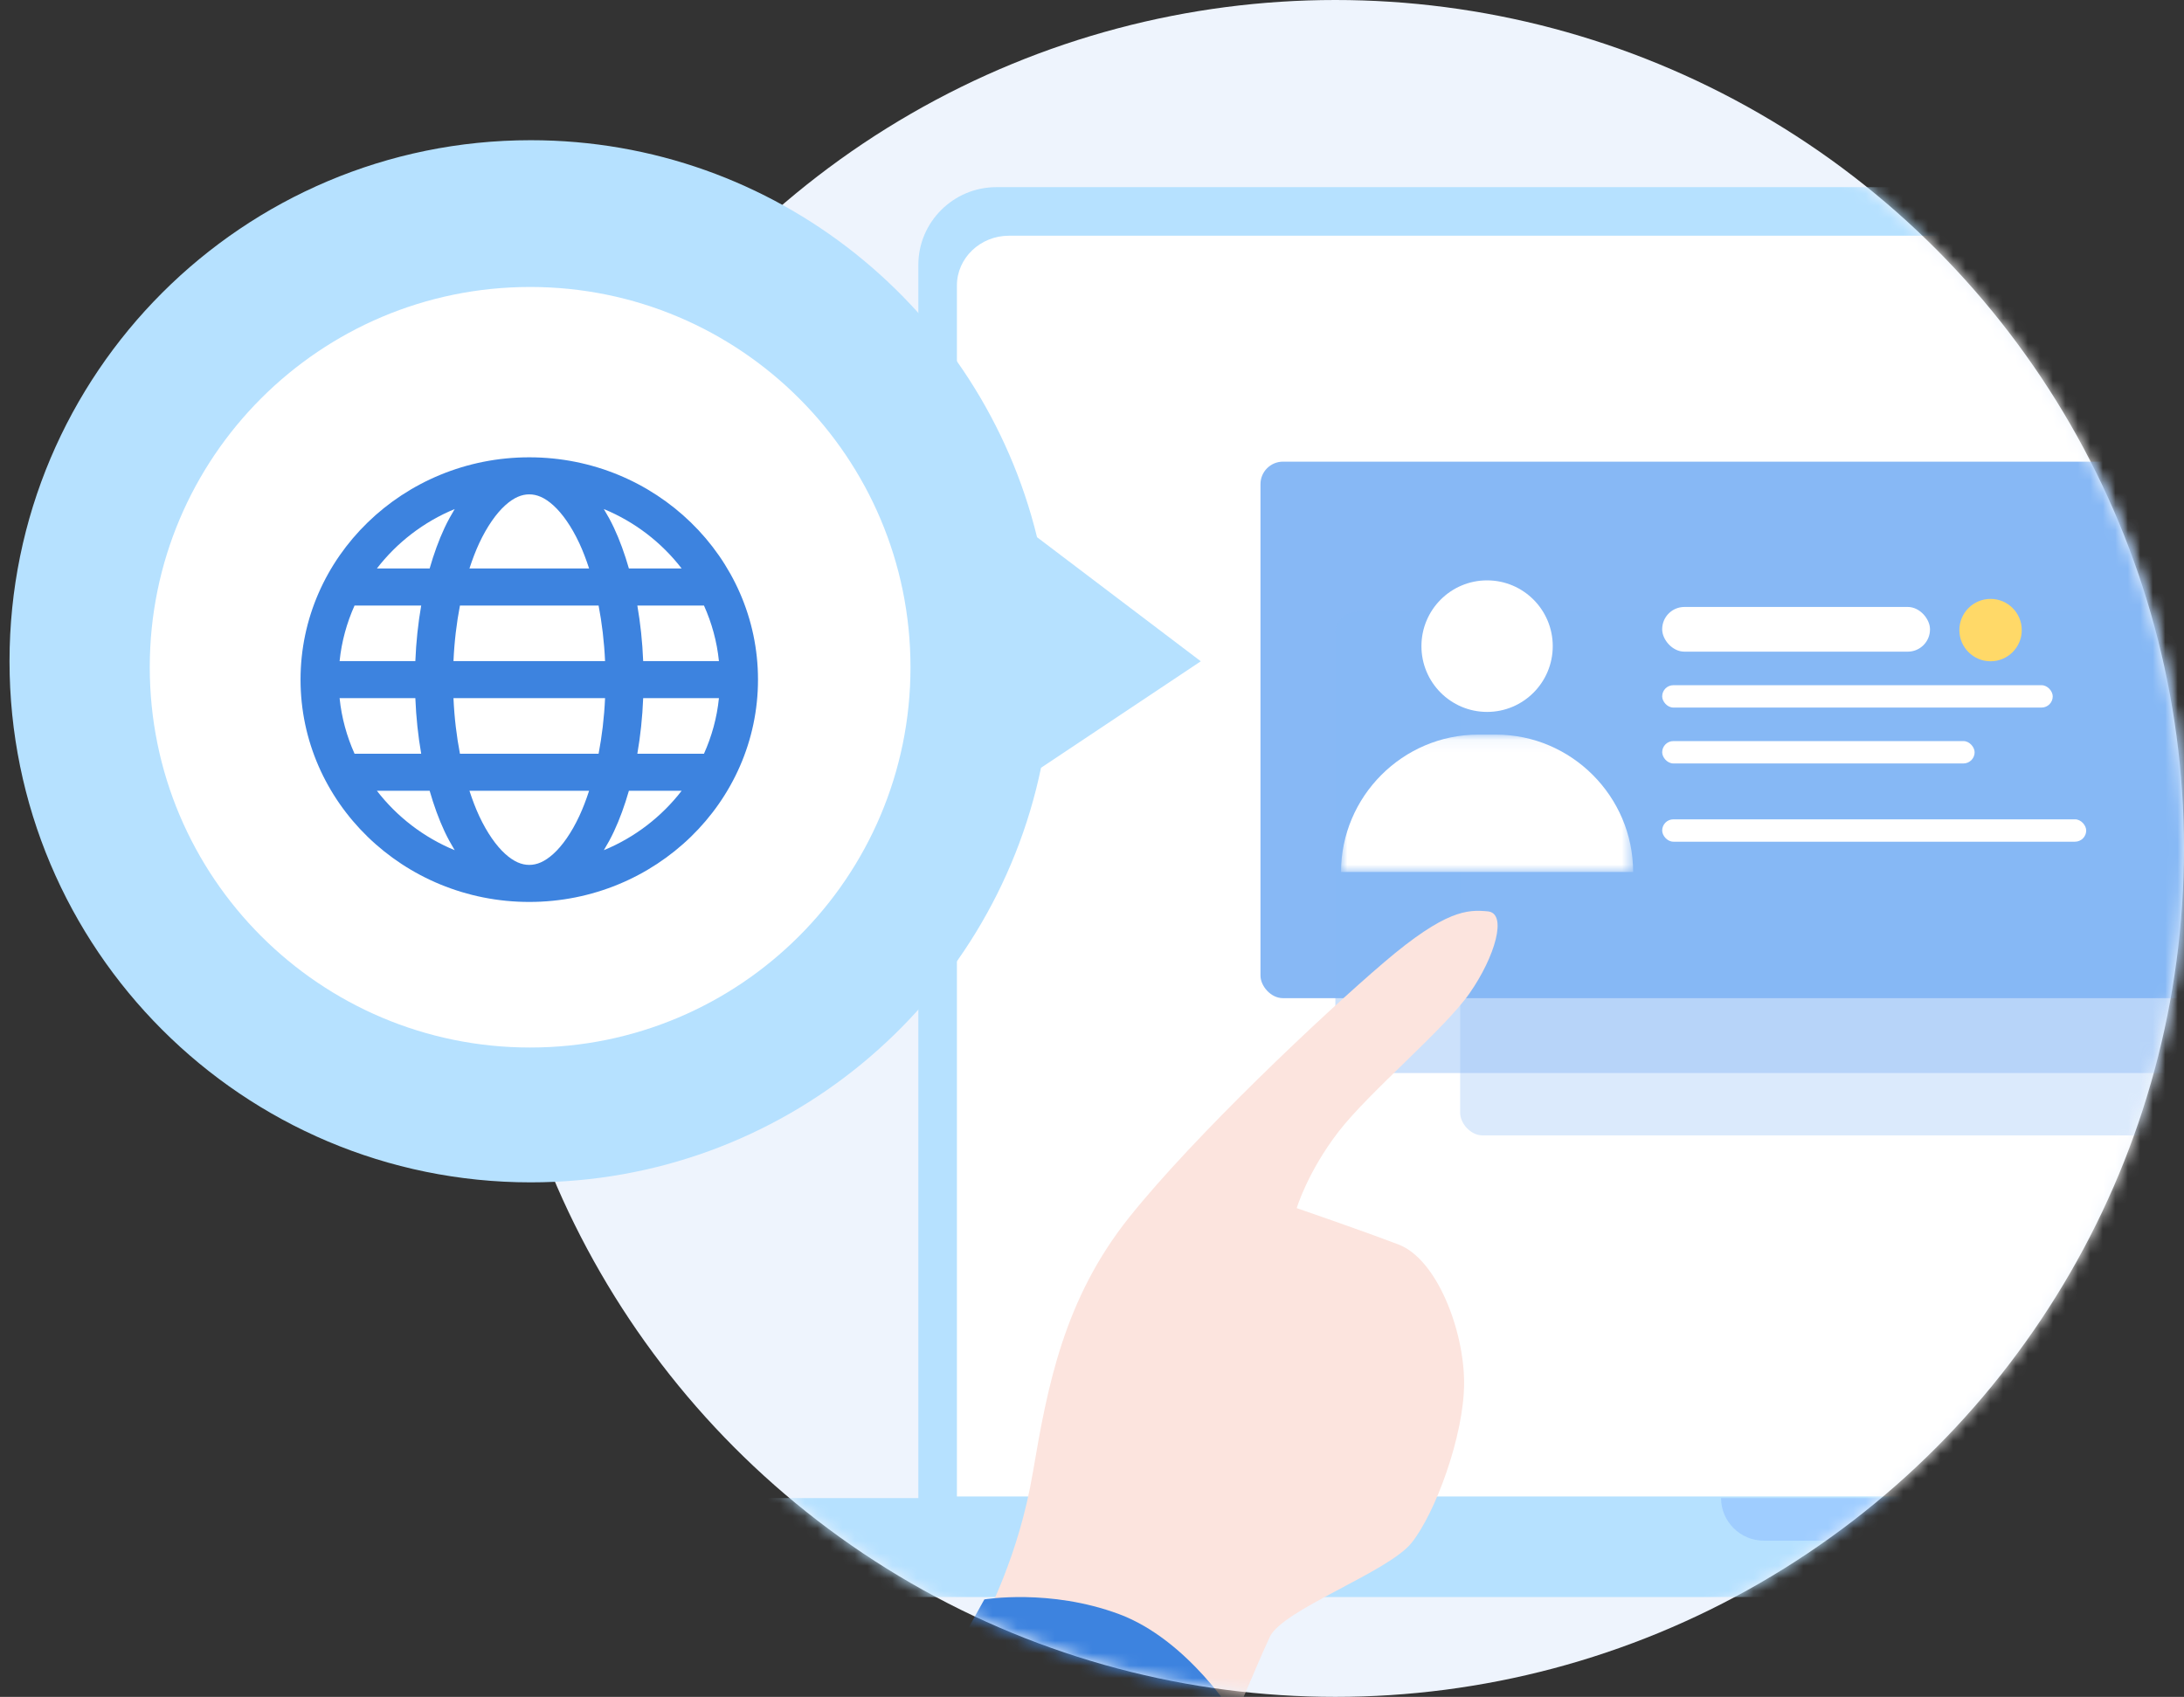 
<svg width="175px" height="136px" viewBox="0 0 175 136" version="1.1" xmlns="http://www.w3.org/2000/svg" xmlns:xlink="http://www.w3.org/1999/xlink">
    <rect x="0" y="0" width="175" height="136" fill="#333333" stroke="none"/>
    <defs>
        <circle id="path-1" cx="68" cy="68" r="68"></circle>
        <circle id="path-3" cx="68" cy="68" r="68"></circle>
        <polygon id="path-5" points="0 0.061 18.655 0.061 18.655 8.788 0 8.788"></polygon>
        <polygon id="path-7" points="0 0.092 7.098 0.092 7.098 6.301 0 6.301"></polygon>
        <circle id="path-9" cx="68" cy="68" r="68"></circle>
        <polygon id="path-11" points="0 0.077 23.405 0.077 23.405 11.089 0 11.089"></polygon>
        <circle id="path-13" cx="68" cy="68" r="68"></circle>
    </defs>
    <g id="Final-design" stroke="none" stroke-width="1" fill="none" fill-rule="evenodd">
        <g id="ilu-03">
            <g id="oval-part" transform="translate(39, 0)">
                <g id="Oval" fill="#EEF4FD" fill-rule="nonzero">
                    <circle id="path-1" cx="68" cy="68" r="68"></circle>
                </g>
                <g id="Tools-/-Computer-Clipped">
                    <mask id="mask-2" fill="white">
                        <use xlink:href="#path-1"></use>
                    </mask>
                    <g id="path-1"></g>
                    <g id="Tools-/-Computer" mask="url(#mask-2)">
                        <g transform="translate(21, 15)" id="Group">
                            <g>
                                <path d="M13.586,105.069 L13.586,6.222 C13.586,2.8 16.396,2.84217094e-14 19.83,2.84217094e-14 L173.936,2.84217094e-14 C177.37,2.84217094e-14 180.18,2.8 180.18,6.222 L180.18,105.069 L194.111,105.069 C194.111,109.428 190.532,112.995 186.157,112.995 L7.954,112.995 C3.579,112.995 1.13686838e-13,109.428 1.13686838e-13,105.069 L13.586,105.069 Z" id="bg-computer" fill="#B6E1FF" fill-rule="nonzero"></path>
                                <path d="M81.326,108.478 L112.027,108.478 C113.908,108.478 115.448,106.943 115.448,105.069 L77.905,105.069 C77.905,106.943 79.445,108.478 81.326,108.478" id="small-shape" fill="#9FCDFF" fill-rule="nonzero"></path>
                                <path d="M176.332,104.938 L176.332,7.877 C176.332,5.686 174.459,3.893 172.169,3.893 L20.838,3.893 C18.549,3.893 16.676,5.686 16.676,7.877 L16.676,104.938 L176.332,104.938 Z" id="screen" fill="#FFFFFF" fill-rule="nonzero"></path>
                            </g>
                        </g>
                    </g>
                </g>
                <g id="profil-Clipped">
                    <mask id="mask-4" fill="white">
                        <use xlink:href="#path-3"></use>
                    </mask>
                    <g id="path-1"></g>
                    <g id="profil" mask="url(#mask-4)">
                        <g transform="translate(21, 39)" id="Group">
                            <g>
                                <g id="foto" transform="translate(2.596, 0.571)">
                                    <path d="M13.521,4.177 C13.521,6.485 11.644,8.355 9.328,8.355 C7.012,8.355 5.134,6.485 5.134,4.177 C5.134,1.87 7.012,0 9.328,0 C11.644,0 13.521,1.87 13.521,4.177" id="Fill-1" fill="#FFFFFF" fill-rule="nonzero"></path>
                                    <g id="Group-5" transform="translate(0, 9.736)">
                                        <g id="Fill-3-Clipped">
                                            <mask id="mask-6" fill="white">
                                                <use xlink:href="#path-5"></use>
                                            </mask>
                                            <g id="path-3"></g>
                                            <path d="M18.655,8.788 L18.655,8.788 C18.655,3.988 14.713,0.061 9.895,0.061 L8.76,0.061 C3.942,0.061 -3.32895214e-05,3.988 -3.32895214e-05,8.788 L18.655,8.788 Z" id="Fill-3" fill="#B9EDE6" fill-rule="nonzero" mask="url(#mask-6)"></path>
                                        </g>
                                    </g>
                                    <path d="M18.655,18.525 L18.655,18.525 C18.655,15.882 17.459,13.506 15.581,11.902 C15.341,13.051 14.833,14.149 14.277,15.172 C13.662,16.304 12.962,17.392 12.348,18.525 L18.655,18.525 Z" id="Fill-6" fill="#5BD7C5" fill-rule="nonzero"></path>
                                    <path d="M5.692,16.919 C5.52,17.568 5.353,17.997 5.085,18.525 L8.266,18.525 C8.39,18.301 8.509,18.074 8.614,17.839 C9.275,16.349 9.444,14.772 9.121,13.173 C8.884,11.999 8.382,10.875 7.737,9.859 C5.341,10.141 3.233,11.394 1.825,13.212 C2.427,13.797 3.01,14.402 3.57,15.029 C3.938,15.441 4.635,15.49 5.1,15.202 C5.269,15.481 5.574,15.665 5.901,15.728 C5.893,15.871 5.882,16 5.874,16.06 C5.851,16.233 5.764,16.65 5.692,16.919" id="Fill-8" fill="#8BE1D6" fill-rule="nonzero"></path>
                                    <g id="Group-12" transform="translate(0, 12.224)">
                                        <g id="Fill-10-Clipped">
                                            <mask id="mask-8" fill="white">
                                                <use xlink:href="#path-7"></use>
                                            </mask>
                                            <g id="path-5"></g>
                                            <path d="M6.686,6.301 C6.917,5.756 7.078,5.183 7.097,4.589 C7.125,3.691 6.758,2.868 6.171,2.201 C5.255,1.159 3.924,0.566 2.621,0.092 C1.006,1.677 -8.32238035e-05,3.877 -8.32238035e-05,6.301 L6.686,6.301 Z" id="Fill-10" fill="#5BD7C5" fill-rule="nonzero" mask="url(#mask-8)"></path>
                                        </g>
                                    </g>
                                </g>
                                <rect id="Rectangle" fill="#FFFFFF" fill-rule="nonzero" x="33.858" y="16.571" width="11.759" height="2.286" rx="1.143"></rect>
                                <rect id="Rectangle" fill="#98A1AB" fill-rule="nonzero" x="0.015" y="28.571" width="8.891" height="2.286" rx="1.143"></rect>
                                <rect id="Rectangle" fill="#98A1AB" fill-rule="nonzero" x="10.914" y="28.571" width="8.891" height="2.286" rx="1.143"></rect>
                            </g>
                        </g>
                    </g>
                </g>
                <g id="Group-2-Clipped">
                    <mask id="mask-10" fill="white">
                        <use xlink:href="#path-9"></use>
                    </mask>
                    <g id="path-1"></g>
                    <g id="Group-2" mask="url(#mask-10)">
                        <g transform="translate(62, 37)" id="Group">
                            <g>
                                <g>
                                    <rect id="Rectangle" fill="#87B8F5" fill-rule="nonzero" transform="translate(38, 21.5) rotate(-180) translate(-38, -21.5) " x="0" y="-3.55271368e-15" width="76" height="43" rx="1.804"></rect>
                                    <rect id="Rectangle-Copy-4" fill-opacity="0.419" fill="#87B8F5" fill-rule="nonzero" transform="translate(44, 30.5) rotate(-180) translate(-44, -30.5) " x="6" y="12" width="76" height="37" rx="1.804"></rect>
                                    <rect id="Rectangle-Copy-5" fill-opacity="0.293" fill="#87B8F5" fill-rule="nonzero" transform="translate(54, 35.5) rotate(-180) translate(-54, -35.5) " x="16" y="17" width="76" height="37" rx="1.804"></rect>
                                    <path d="M23.419,14.787 C23.419,17.698 21.063,20.058 18.158,20.058 C15.252,20.058 12.897,17.698 12.897,14.787 C12.897,11.875 15.252,9.515 18.158,9.515 C21.063,9.515 23.419,11.875 23.419,14.787" id="Fill-1" fill="#FFFFFF" fill-rule="nonzero"></path>
                                    <g id="Group-5" transform="translate(6.455, 21.801)">
                                        <g id="Fill-3-Clipped">
                                            <mask id="mask-12" fill="white">
                                                <use xlink:href="#path-11"></use>
                                            </mask>
                                            <g id="path-7"></g>
                                            <path d="M23.405,11.089 L23.405,11.089 C23.405,5.033 18.459,0.077 12.414,0.077 L10.991,0.077 C4.946,0.077 -4.17657307e-05,5.033 -4.17657307e-05,11.089 L23.405,11.089 Z" id="Fill-3" fill="#FFFFFF" fill-rule="nonzero" mask="url(#mask-12)"></path>
                                        </g>
                                    </g>
                                </g>
                                <rect id="Rectangle" fill="#FFFFFF" fill-rule="nonzero" x="32.188" y="11.646" width="21.459" height="3.583" rx="1.782"></rect>
                                <rect id="Rectangle-Copy" fill="#FFFFFF" fill-rule="nonzero" x="32.188" y="17.917" width="31.294" height="1.792" rx="0.896"></rect>
                                <rect id="Rectangle-Copy-2" fill="#FFFFFF" fill-rule="nonzero" x="32.188" y="22.396" width="25.035" height="1.792" rx="0.896"></rect>
                                <rect id="Rectangle-Copy-3" fill="#FFFFFF" fill-rule="nonzero" x="32.188" y="28.667" width="33.976" height="1.792" rx="0.896"></rect>
                                <circle id="Oval" fill="#FFD968" fill-rule="nonzero" cx="58.5" cy="13.5" r="2.5"></circle>
                            </g>
                        </g>
                    </g>
                </g>
                <g id="hand-Clipped">
                    <mask id="mask-14" fill="white">
                        <use xlink:href="#path-13"></use>
                    </mask>
                    <g id="path-1"></g>
                    <g id="hand" mask="url(#mask-14)">
                        <g transform="translate(11, 73)" id="Group">
                            <g>
                                <path d="M29,56.808 C29,56.37 31.593,51.906 32.761,45.018 C33.927,38.13 35.239,31.126 40.487,24.558 C45.738,17.991 55.944,8.361 60.901,4.128 C65.858,-0.105 67.607,-0.105 69.212,0.043 C70.815,0.188 69.795,3.689 67.753,6.609 C65.712,9.528 59.735,14.487 57.256,17.698 C54.778,20.91 53.903,23.828 53.903,23.828 C53.903,23.828 59.006,25.579 62.067,26.748 C65.128,27.915 67.316,33.606 67.316,37.837 C67.316,42.071 64.982,48.345 63.087,50.679 C61.191,53.014 52.764,56.006 51.746,58.194 C50.725,60.384 48.392,66 48.392,66 L29,56.808 Z" id="Fill-1" fill="#FCE4DE" fill-rule="nonzero"></path>
                                <path d="M28.875,55.189 L0,107.042 C0,107.042 17.5,122.574 24.5,119.628 C31.5,116.681 49,64.616 49,64.616 C49,64.616 45.208,58.43 39.667,56.367 C34.124,54.304 28.875,55.189 28.875,55.189 Z" id="Path" fill="#3D83DF" fill-rule="nonzero"></path>
                            </g>
                        </g>
                    </g>
                </g>
            </g>
            <g id="Small-/-down" transform="translate(0, 11)" fill-rule="nonzero">
                <path d="M90.253,36.035 C90.253,56.175 75.997,72.985 57.026,76.925 L48.49,89.727 L38.545,76.606 C20.282,72.145 6.727,55.673 6.727,36.035 C6.727,12.97 25.425,-5.727 48.49,-5.727 C71.555,-5.727 90.253,12.97 90.253,36.035" id="bg-shape" fill="#B6E1FF" transform="translate(48.49, 42) scale(-1, 1) rotate(90) translate(-48.49, -42) "></path>
                <path d="M72.956,42.478 C72.956,59.31 59.311,72.956 42.478,72.956 C25.645,72.956 12,59.31 12,42.478 C12,25.645 25.645,12 42.478,12 C59.311,12 72.956,25.645 72.956,42.478" id="shape" fill="#FFFFFF"></path>
                <g id="Icon-/-Globe" transform="translate(24.082, 25.652)" fill="#3D83DF">
                    <path d="M18.327,0 C8.223,0 0,7.995 0,17.818 C0,27.641 8.223,35.636 18.327,35.636 C28.431,35.636 36.655,27.641 36.655,17.818 C36.655,7.995 28.431,0 18.327,0 Z M18.327,2.97 C18.928,2.97 19.55,3.211 20.26,3.854 C20.971,4.497 21.706,5.534 22.336,6.882 C22.623,7.495 22.883,8.18 23.121,8.909 L13.534,8.909 C13.772,8.18 14.032,7.495 14.318,6.882 C14.949,5.534 15.684,4.497 16.394,3.854 C17.105,3.211 17.727,2.97 18.327,2.97 Z M12.352,4.147 C12.065,4.624 11.789,5.119 11.538,5.655 C11.076,6.644 10.681,7.74 10.345,8.909 L6.118,8.909 C7.721,6.834 9.861,5.174 12.352,4.147 Z M24.302,4.147 C26.794,5.174 28.934,6.834 30.537,8.909 L26.31,8.909 C25.974,7.74 25.579,6.644 25.116,5.655 C24.866,5.119 24.59,4.624 24.302,4.147 Z M4.328,11.879 L9.668,11.879 C9.422,13.292 9.261,14.782 9.199,16.333 L3.129,16.333 C3.289,14.762 3.707,13.266 4.328,11.879 Z M12.773,11.879 L23.882,11.879 C24.149,13.267 24.33,14.763 24.401,16.333 L12.254,16.333 C12.324,14.763 12.505,13.267 12.773,11.879 Z M26.987,11.879 L32.326,11.879 C32.948,13.266 33.366,14.762 33.525,16.333 L27.455,16.333 C27.393,14.782 27.233,13.292 26.987,11.879 Z M3.129,19.303 L9.199,19.303 C9.261,20.854 9.422,22.344 9.668,23.758 L4.328,23.758 C3.707,22.37 3.289,20.875 3.129,19.303 Z M12.254,19.303 L24.401,19.303 C24.33,20.874 24.149,22.369 23.882,23.758 L12.773,23.758 C12.505,22.369 12.324,20.874 12.254,19.303 Z M27.455,19.303 L33.525,19.303 C33.366,20.875 32.948,22.37 32.326,23.758 L26.987,23.758 C27.233,22.344 27.393,20.854 27.455,19.303 Z M6.118,26.727 L10.345,26.727 C10.681,27.896 11.076,28.992 11.538,29.981 C11.789,30.517 12.065,31.013 12.352,31.489 C9.861,30.462 7.721,28.803 6.118,26.727 Z M13.534,26.727 L23.121,26.727 C22.883,27.457 22.623,28.141 22.336,28.754 C21.706,30.103 20.971,31.139 20.26,31.782 C19.55,32.425 18.928,32.667 18.327,32.667 C17.727,32.667 17.105,32.425 16.394,31.782 C15.684,31.139 14.949,30.103 14.318,28.754 C14.032,28.141 13.772,27.457 13.534,26.727 Z M26.31,26.727 L30.537,26.727 C28.934,28.803 26.794,30.462 24.302,31.489 C24.59,31.013 24.866,30.517 25.116,29.981 C25.579,28.992 25.974,27.896 26.31,26.727 Z" id="Globe"></path>
                </g>
            </g>
        </g>
    </g>
</svg>